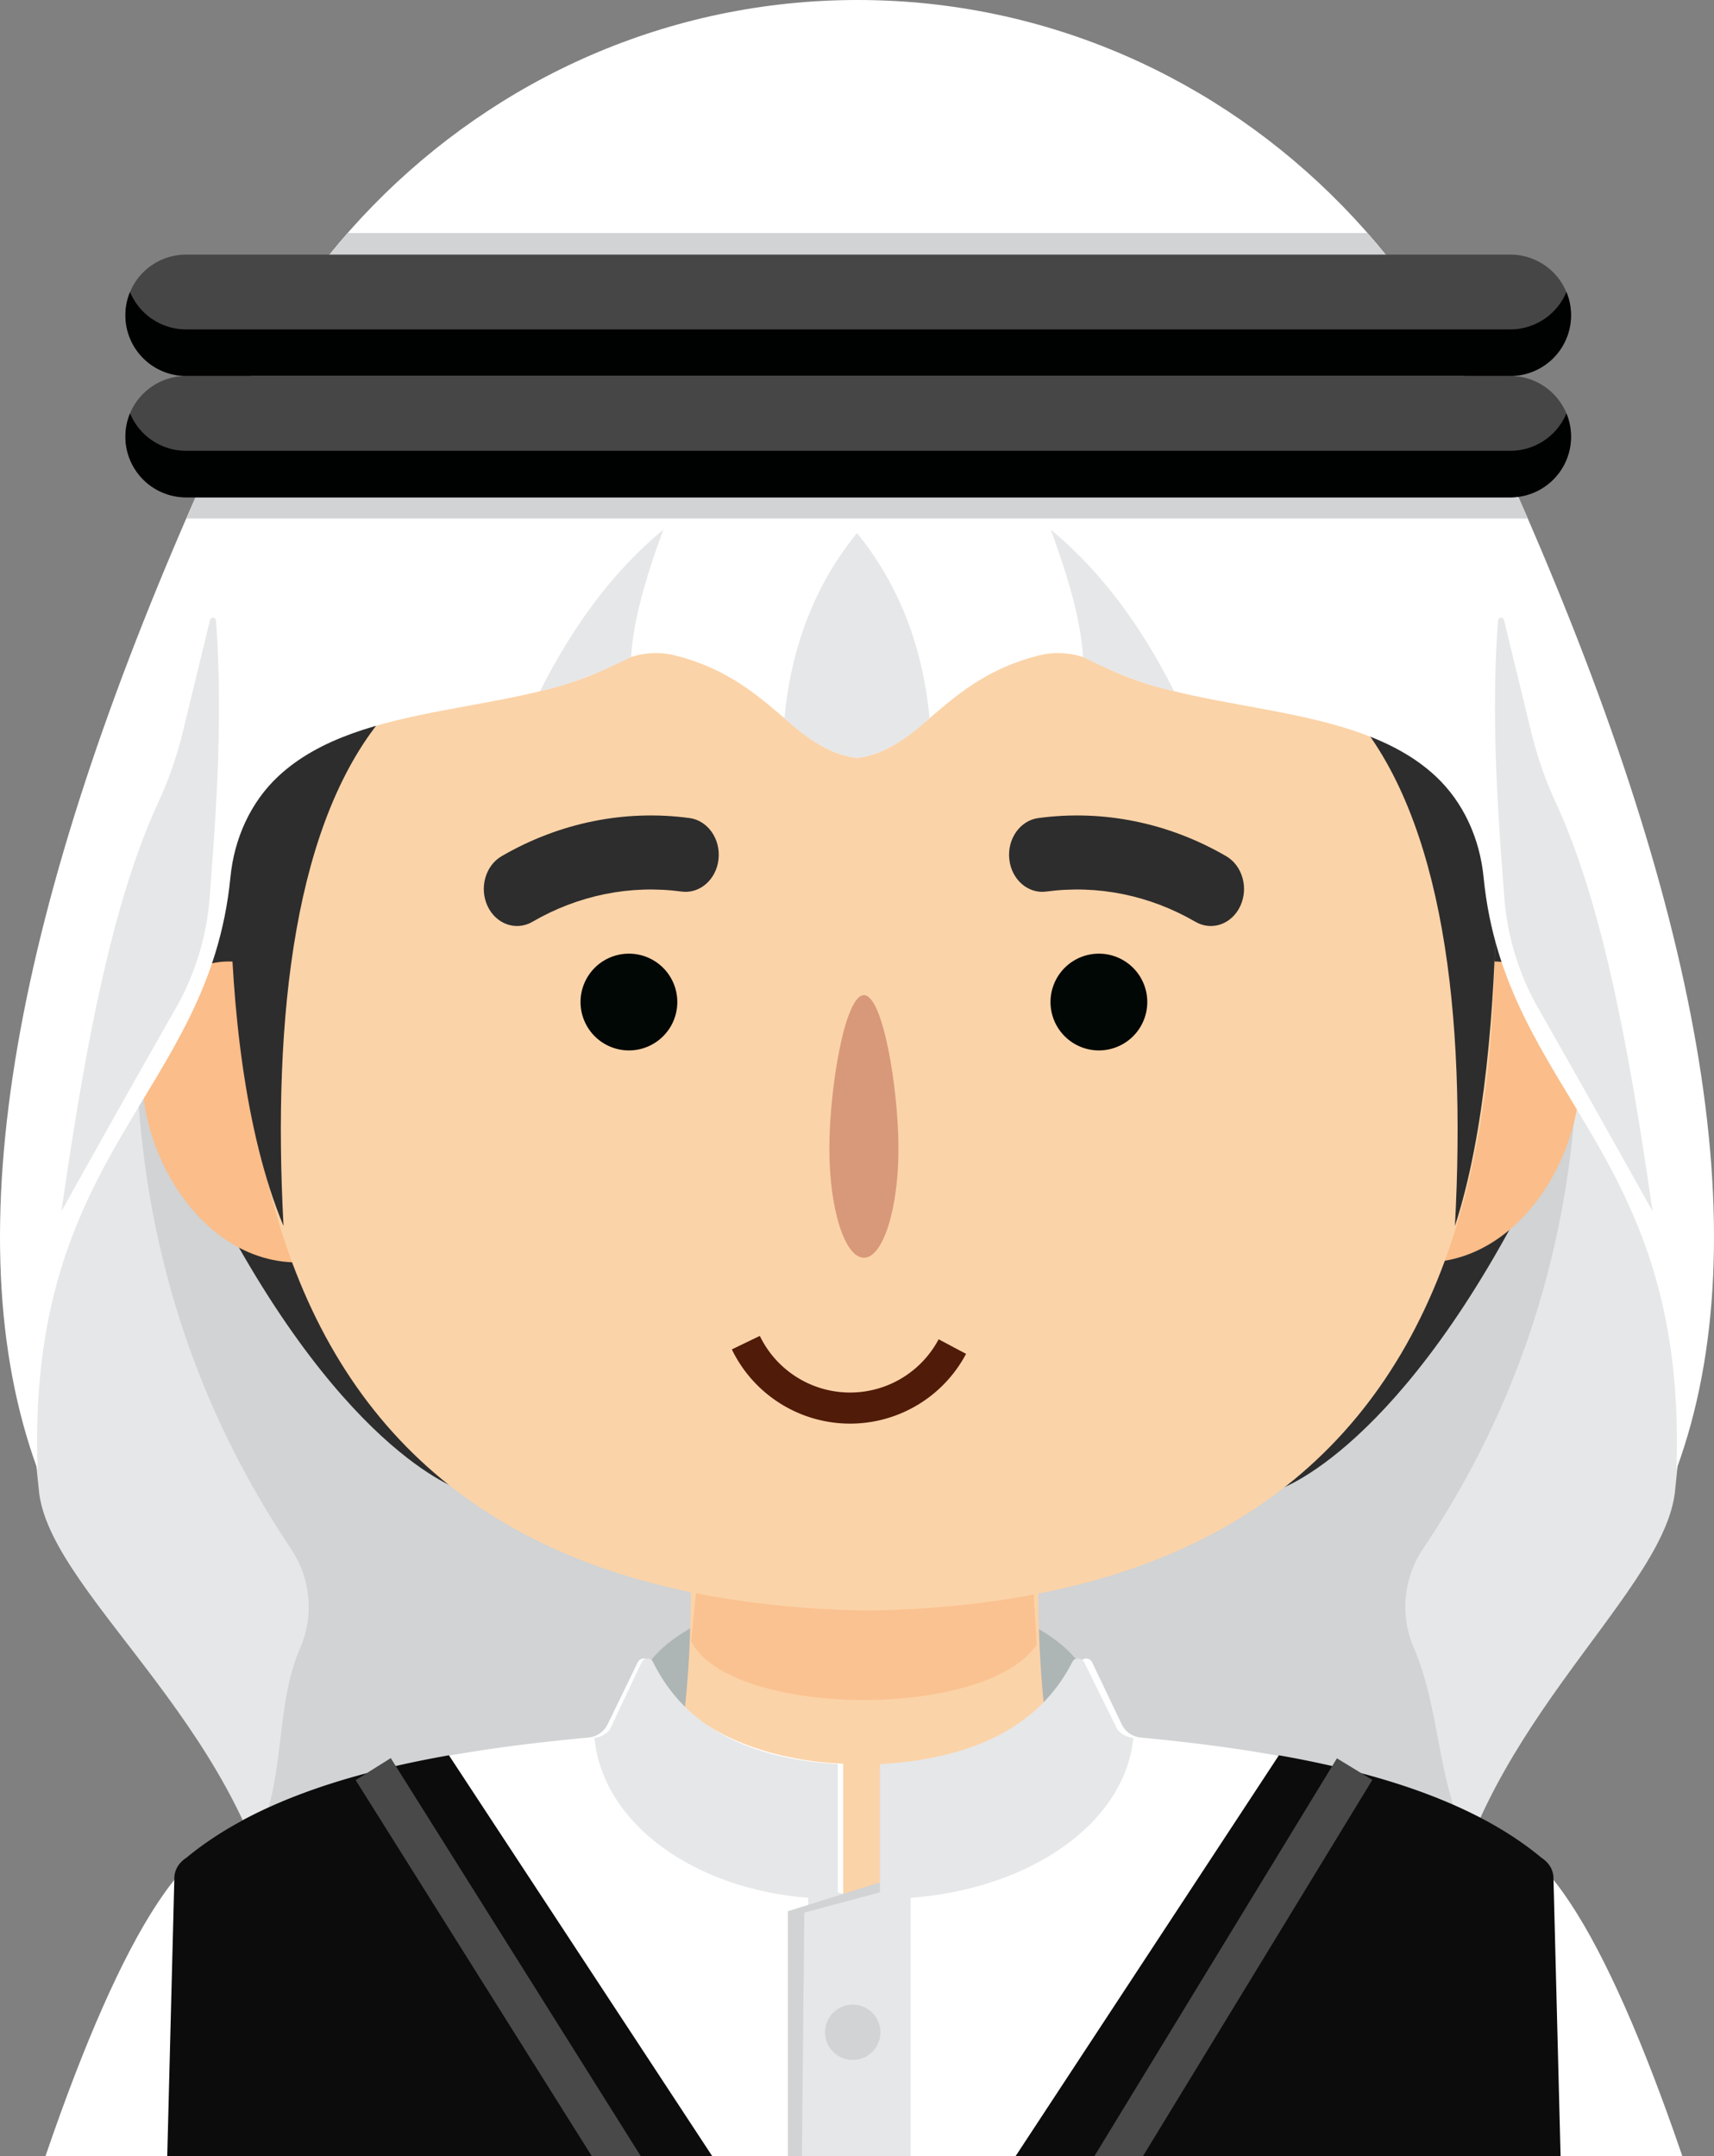 <?xml version="1.0" encoding="UTF-8"?>
<svg xmlns="http://www.w3.org/2000/svg" width="124" height="156" fill="none">
  <rect width="100%" height="100%" fill="#808080" stroke="none"/>
  <g clip-path="url(#a)">
    <path fill="#fff" d="M62.042 101.668c27.39 0 49.596-22.76 49.596-50.834S89.433 0 62.042 0C34.65 0 12.445 22.76 12.445 50.834s22.205 50.834 49.597 50.834"></path>
    <path fill="#E6E7E8" d="M61.302 141.189V38.901L14.175 51.852.695 87.5l2.145 20.585c1.04 7.644 15.724 17.607 17.497 33.106h40.966z"></path>
    <path fill="#D1D3D4" d="M10.237 66.164c-1.654 16.86 1.667 32.252 10.828 45.915a7.51 7.51 0 0 1 .66 7.138c-1.877 4.341-.997 9.275-3.13 13.86.815 2.501 1.389 5.212 1.747 8.112h40.965V66.164z"></path>
    <path fill="#E6E7E8" d="M62.695 141.189V38.901l47.128 12.951 13.48 35.646-2.144 20.585c-1.04 7.644-15.059 17.607-16.833 33.106z"></path>
    <path fill="#D1D3D4" d="M113.766 66.164c1.654 16.86-1.667 32.252-10.828 45.915a7.51 7.51 0 0 0-.66 7.138c1.877 4.341 1.661 9.275 3.794 13.86-.814 2.501-1.388 5.212-1.746 8.112h-41.63V66.164z"></path>
    <path fill="#2D2D2D" d="m74.844 73.086 28.178-22.02 11.626 2.333c1.081 9.228-.463 19.974-3.322 31.476-9.897 20.178-18.892 22.92-18.892 22.92l-17.589-.044V73.086zM50.924 73.086l-28.178-22.02L11.12 53.4c-1.081 9.228.463 19.974 3.321 31.476 9.897 20.178 18.892 22.92 18.892 22.92l17.59-.044V73.086"></path>
    <path fill="#AEB5B5" d="M62.5 131c9.113 0 16.5-3.582 16.5-8s-7.387-8-16.5-8-16.5 3.582-16.5 8 7.387 8 16.5 8"></path>
    <path fill="#FBD3A8" d="M75.14 113.002H49.956c.21 10.472-1.214 17.066-2.713 21.191a4.1 4.1 0 0 0 1.089 4.409c5.502 5.036 21.933 6.842 28.625-.545a4.11 4.11 0 0 0 .804-4.122c-1.467-4.14-2.826-10.677-2.621-20.935z"></path>
    <path fill="#F8A364" d="m50.68 112 23.92.158L75 119c-3.754 5.488-22.203 5.258-25-.256z" opacity=".35"></path>
    <path fill="#fff" d="M13.784 134.726C3.779 144.28-9.059 195.142-14.348 237.711c-1.221 6.578-.562 13.079.627 13.732l-.066 5.039c-.01.807.48 1.537 1.218 1.78 2.84.928 9.334 1.003 12.117.099.741-.241 1.247-.954 1.247-1.765v-4.745c1.49-2.454 1.575-7.178 1.756-12.444.758-16.301 3.978-31.867 8.996-46.9l12.93-42.715c1.873-12.231-1.188-17.921-10.693-15.068z"></path>
    <path fill="#fff" d="m9 405 3.765-181.866-.06-87.418c.016-.421.225-.802.544-1.079 6.218-5.433 16.94-7.781 29.305-8.919a1.74 1.74 0 0 0 1.409-.967l2.174-4.48a.489.489 0 0 1 .88.009C50.519 127.587 61 127.601 61 127.601V405"></path>
    <path fill="#FBBD89" d="M21.536 91.34c-8.015 0-13.125-10.657-10.637-17.536.6-1.663 1.79-3.079 3.418-3.776 2.9-1.242 5.514.287 7.219 1.429z"></path>
    <path fill="#FBBD89" d="M21.333 74.964c-10.866-3.861-9.034 12.18-.102 12.573zM103.055 91.34c8.014 0 13.124-10.657 10.636-17.536-.601-1.663-1.791-3.078-3.418-3.776-2.9-1.242-5.514.287-7.218 1.43z"></path>
    <path fill="#FBBD89" d="M103.266 74.964c10.865-3.861 9.033 12.181.101 12.573z"></path>
    <path fill="#FBD3A8" d="M103.652 31.87H21.964c-11.085 50.44-3.12 83.611 40.284 84.651h1.12c43.404-1.04 51.368-34.21 40.283-84.65z"></path>
    <path fill="#2D2D2D" d="M28.01 51.53c-6.683 7.654-8.313 21.892-7.499 37.17-5.63-13.457-3.728-37.174-2.694-37.17h10.194zM97.76 51.53c6.682 7.654 8.312 21.892 7.498 37.17 4.401-13.452 2.694-37.17 2.694-37.17H97.758z"></path>
    <path fill="#E6E7E8" d="M43.004 125.745c.62 6.27 7.292 10.935 15.468 11.568V261H67l-1.139-122.618-5.252-1.467v-9.275c-6.09-.367-10.977-2.481-13.38-7.42-.158-.326-.642-.273-.807.048l-2.313 4.882c-.315.359-.687.551-1.109.594z"></path>
    <path fill="#fff" d="M111.216 134.726c10.005 9.554 22.843 60.416 28.132 102.985 1.221 6.578.562 13.079-.627 13.732l.066 5.039c.01.807-.48 1.537-1.218 1.78-2.841.928-9.334 1.003-12.117.099-.741-.241-1.247-.954-1.247-1.765v-4.745c-1.49-2.454-1.575-7.178-1.756-12.444-.758-16.301-3.977-31.867-8.996-46.9l-12.929-42.715c-1.874-12.231 1.187-17.921 10.692-15.068z"></path>
    <path fill="#D1D3D4" d="M59.541 261H57V138.282L64.29 136l.71 2.627-5.459 1.71z"></path>
    <path fill="#fff" d="m115 405-3.198-181.866.06-87.418a1.53 1.53 0 0 0-.535-1.079c-6.11-5.433-16.646-7.781-28.795-8.919a1.71 1.71 0 0 1-1.385-.967l-2.136-4.48a.477.477 0 0 0-.864.009c-3.441 7.307-13.74 7.321-13.74 7.321v9.224L59 138.283V405"></path>
    <path fill="#E6E7E8" d="M81.996 125.745c-.645 6.27-7.596 10.935-16.113 11.568V261H57l1.186-122.618 5.471-1.467v-9.275c6.344-.367 11.434-2.481 13.937-7.42.165-.326.67-.273.842.048l2.409 4.882c.328.359.715.551 1.155.594z"></path>
    <path fill="#D1D3D4" d="M61.689 149.041a2 2 0 1 0 .002-4 2 2 0 0 0-.002 4"></path>
    <path fill="#fff" d="M62 35.413v19.428c-4.65-.594-6.202-5.656-13.136-7.414-1.466-.372-3.005-.14-4.338.595-6.934 3.817-18.395 2.52-24.409 8.16-1.997 1.872-3.174 4.5-3.446 7.286-1.55 15.846-14.775 19.684-13.952 42.851-6.24-17.002-1.487-41.201 11.676-70.905H62"></path>
    <path fill="#E6E7E8" d="M39.07 50.01c2.351-4.677 5.258-8.658 8.922-11.69-1.247 3.384-2.187 6.565-2.332 9.217-2.276 1.144-4.485 2.02-6.59 2.474M61.998 38.569q-4.508 5.545-5.248 13.398c1.807 1.677 3.56 2.681 5.248 2.875zM15.626 44.902c.554 7.462-.083 14.933-.45 19.942a19.15 19.15 0 0 1-2.447 8.082c-2.63 4.615-5.401 9.546-8.284 14.713 1.642-11.364 3.561-22.14 7.02-29.611a28 28 0 0 0 1.777-5.137l1.949-8.025c.061-.25.413-.22.433.039z"></path>
    <path fill="#fff" d="M62 35.413v19.428c4.65-.594 6.203-5.656 13.136-7.414 1.467-.372 3.005-.14 4.339.595 6.934 3.817 18.395 2.52 24.408 8.16 1.997 1.872 3.174 4.5 3.447 7.286 1.549 15.846 14.774 19.684 13.951 42.851 6.241-17.002 1.488-41.201-11.675-70.905H62"></path>
    <path fill="#E6E7E8" d="M84.937 50.01c-2.35-4.677-5.257-8.658-8.921-11.69 1.247 3.384 2.187 6.565 2.332 9.217 2.276 1.144 4.484 2.02 6.59 2.474M62 38.569q4.508 5.545 5.248 13.398c-1.807 1.677-3.56 2.681-5.248 2.875zM108.374 44.902c-.555 7.462.082 14.933.449 19.942a19.15 19.15 0 0 0 2.448 8.082c2.63 4.615 5.401 9.546 8.283 14.713-1.642-11.364-3.56-22.14-7.02-29.611a28 28 0 0 1-1.776-5.137l-1.949-8.025c-.062-.25-.414-.22-.434.039z"></path>
    <path fill="#D1D3D4" d="M110.531 37.517H13.477l.922-2.104h95.209zM100.845 19.174H23.219l1.925-2.31h73.793z"></path>
    <path fill="#464647" d="M109.263 27.204H13.466a4.393 4.393 0 0 0-4.396 4.39 4.393 4.393 0 0 0 4.396 4.392h95.797a4.393 4.393 0 0 0 4.395-4.391 4.393 4.393 0 0 0-4.395-4.391"></path>
    <path fill="#000101" d="M109.264 32.618H13.467a4.4 4.4 0 0 1-4.06-2.707 4.393 4.393 0 0 0 4.06 6.075h95.796a4.392 4.392 0 0 0 4.06-6.075 4.4 4.4 0 0 1-4.06 2.707z"></path>
    <path fill="#464647" d="M109.263 18.421H13.466a4.393 4.393 0 0 0-4.396 4.392 4.393 4.393 0 0 0 4.396 4.39h95.797a4.393 4.393 0 0 0 4.395-4.39 4.393 4.393 0 0 0-4.395-4.392"></path>
    <path fill="#000101" d="M109.264 23.834H13.467a4.4 4.4 0 0 1-4.06-2.707 4.393 4.393 0 0 0 4.06 6.075h95.796a4.393 4.393 0 0 0 4.06-6.075 4.4 4.4 0 0 1-4.06 2.707z"></path>
    <path fill="#010705" d="M79.5 76a3.5 3.5 0 1 0 0-7 3.5 3.5 0 0 0 0 7M45.5 76a3.5 3.5 0 1 0 0-7 3.5 3.5 0 0 0 0 7"></path>
    <path fill="#2D2D2D" fill-rule="evenodd" d="M36.293 61.945c4.178-2.426 8.916-3.387 13.592-2.757 1.318.178 2.257 1.512 2.097 2.981-.159 1.469-1.356 2.516-2.673 2.338-3.715-.5-7.478.263-10.796 2.19-1.177.683-2.628.173-3.24-1.139-.614-1.312-.157-2.93 1.02-3.613M86.487 66.697c-3.318-1.927-7.081-2.69-10.795-2.19-1.318.178-2.515-.869-2.674-2.338-.16-1.469.78-2.803 2.097-2.98 4.676-.631 9.414.33 13.592 2.756 1.177.683 1.634 2.301 1.02 3.613-.612 1.312-2.063 1.822-3.24 1.138" clip-rule="evenodd"></path>
    <path fill="#D8997A" d="M65 83.124C65 87.47 63.881 91 62.5 91S60 87.484 60 83.124 61.119 72 62.5 72 65 78.777 65 83.124"></path>
    <path fill="#501B09" d="M69.89 97.955a9.495 9.495 0 0 1-13.516 3.544 9.5 9.5 0 0 1-3.428-3.866l2.023-.977a7.253 7.253 0 0 0 12.937.245z"></path>
    <path fill="#0C0C0C" d="m32.478 127 19.31 29.401A37.77 37.77 0 0 1 58 177.14v67.61a17.34 17.34 0 0 1-4.187 11.296Q37.226 275.359 5 269.729l5.03-32.905 2.587-101.048q.077-.84.874-1.371c4.516-3.753 11.13-6.019 18.987-7.405M92.522 127l-19.31 29.401A37.77 37.77 0 0 0 67 177.14v67.61a17.34 17.34 0 0 0 4.187 11.296Q87.774 275.359 120 269.729l-5.031-32.905-2.586-101.048c-.05-.561-.344-1.017-.874-1.371-4.516-3.753-11.13-6.019-18.987-7.405"></path>
    <path stroke="#494949" stroke-width="3" d="m27 128 19.468 31h32.637L98 128"></path>
  </g>
  <defs>
    <clipPath id="a">
      <path fill="#fff" d="M0 0h124v156H0z"></path>
    </clipPath>
  </defs>
</svg>
